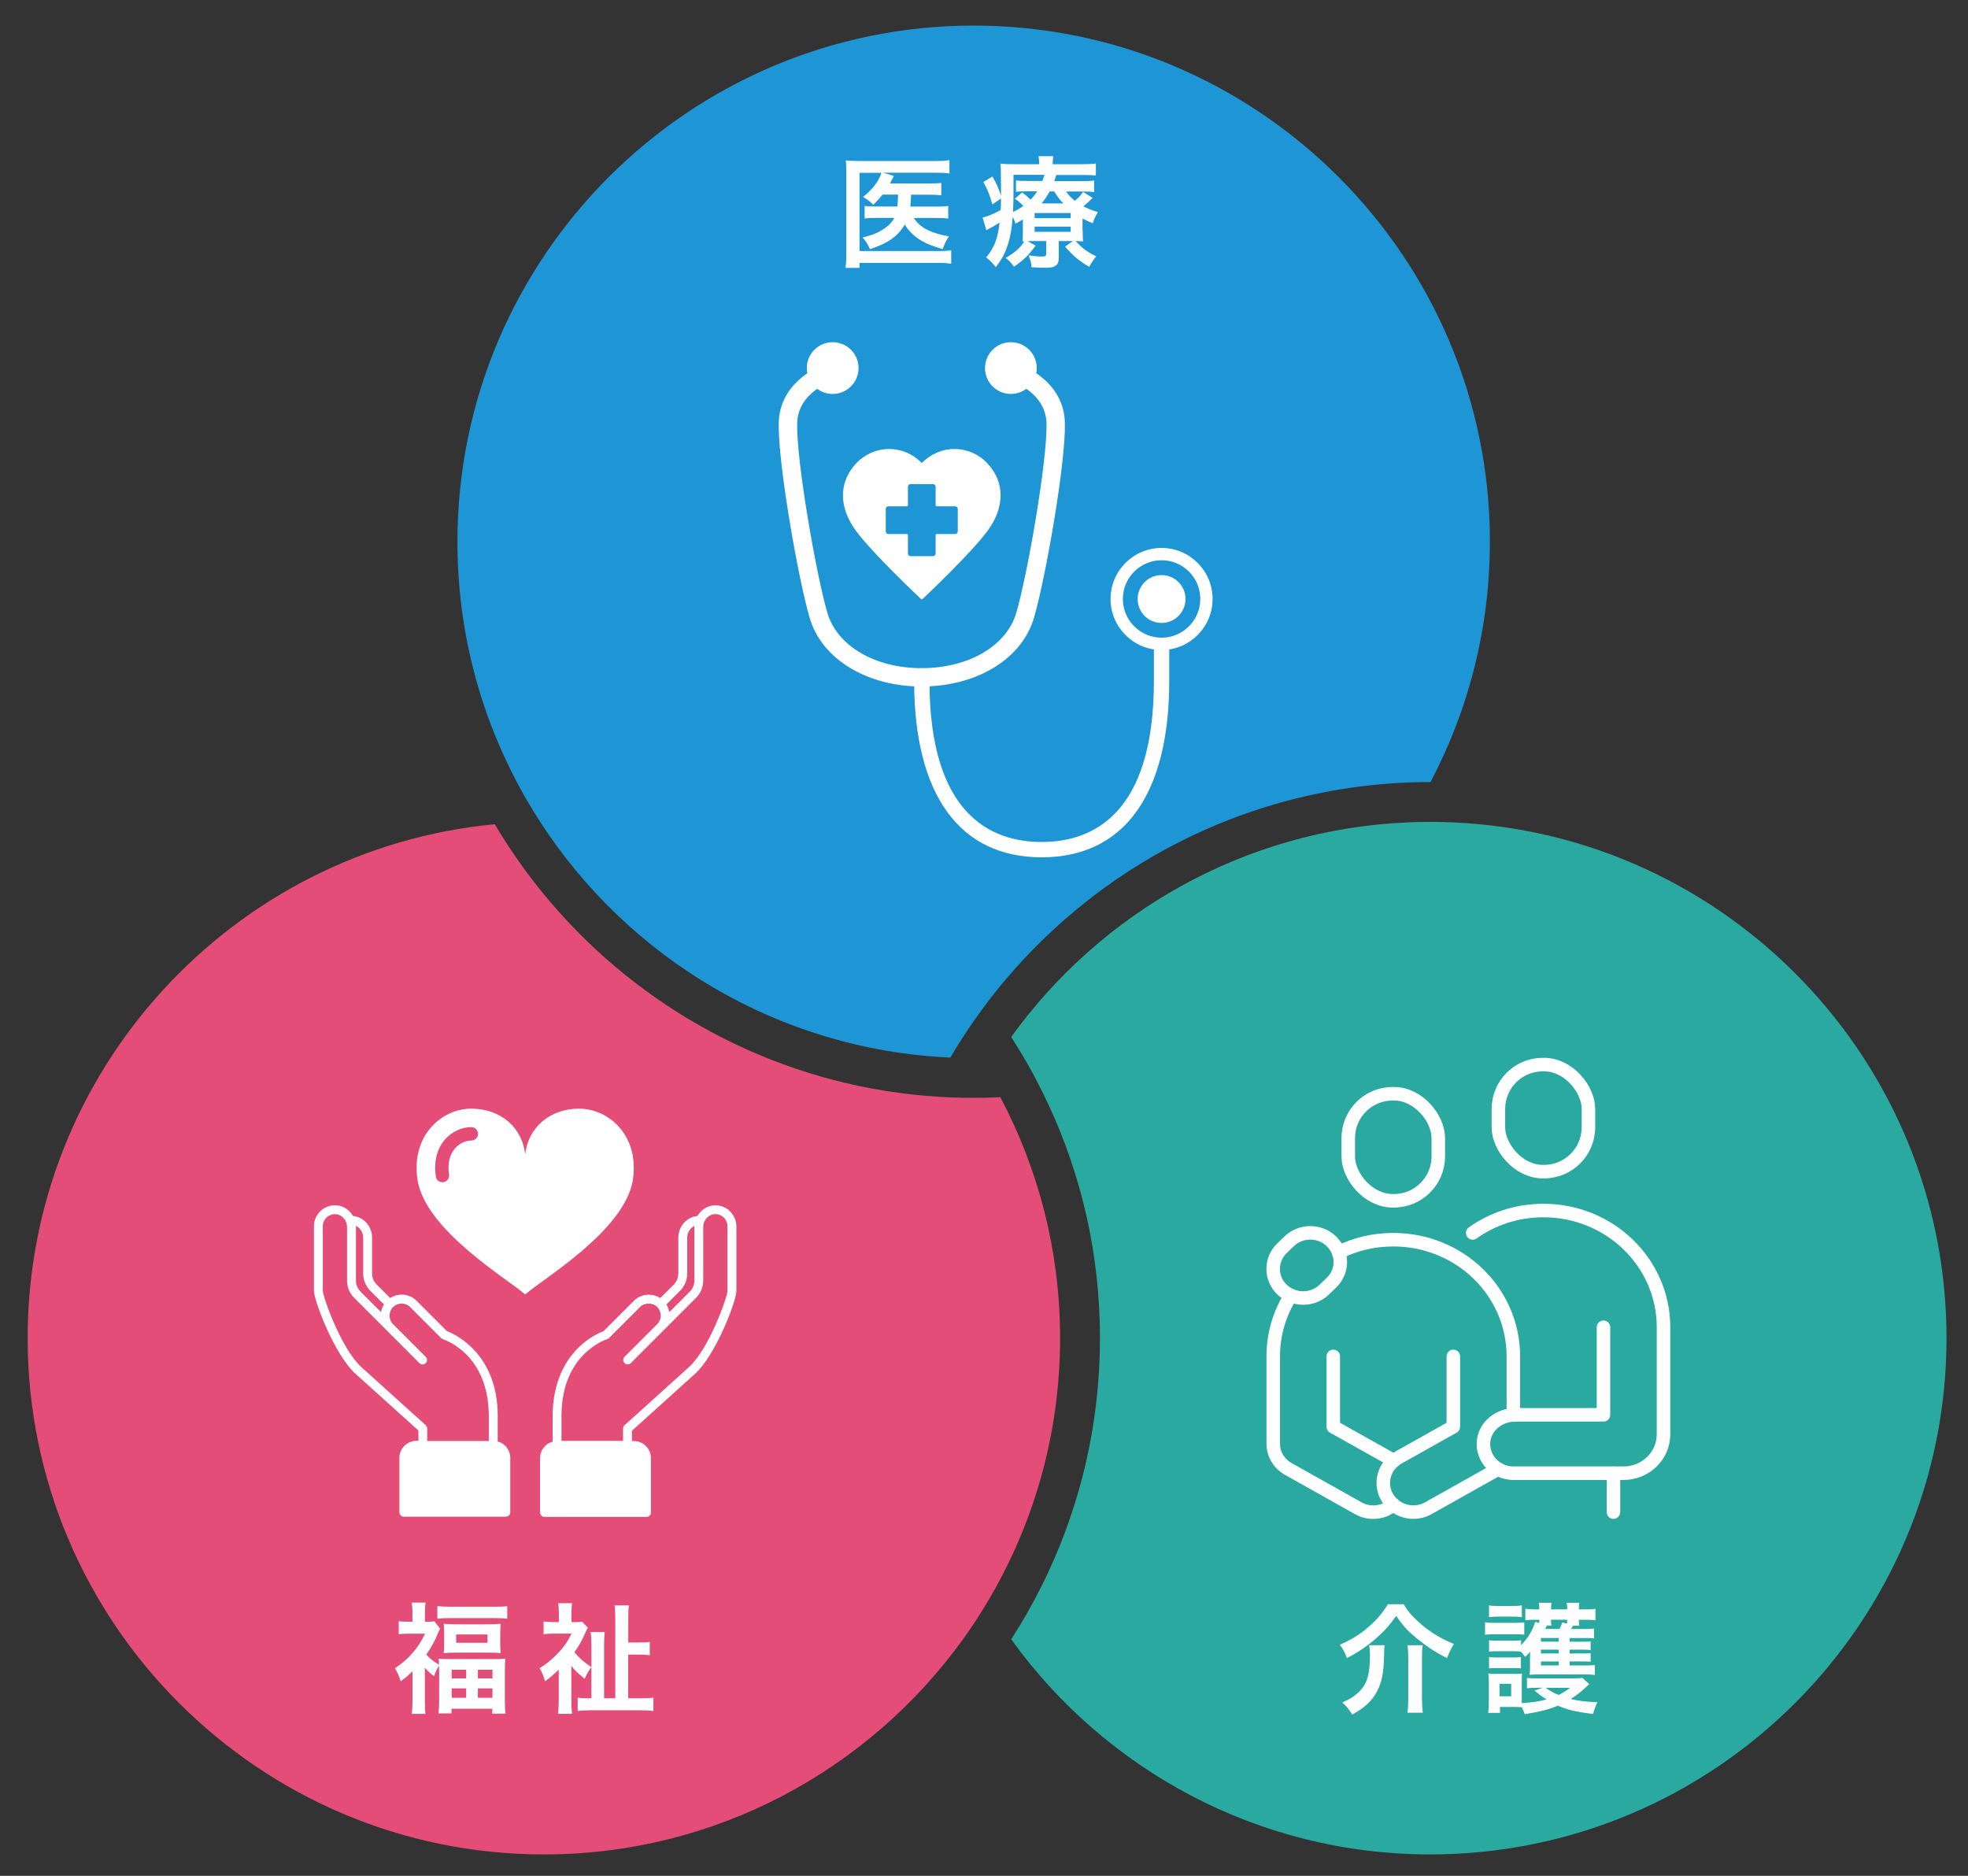 <?xml version="1.0" encoding="UTF-8"?>
<svg id="_レイヤー_1" data-name="レイヤー_1" xmlns="http://www.w3.org/2000/svg" version="1.1" viewBox="0 0 323.23 308.08">
  <rect x="0" y="0" width="323.23" height="308.08" fill="#333333" stroke="none"/>
  <!-- Generator: Adobe Illustrator 29.1.0, SVG Export Plug-In . SVG Version: 2.1.0 Build 142)  -->
  <defs>
    <style>
      .st0 {
        fill: #1e95d4;
      }

      .st1 {
        fill: #fff;
      }

      .st2 {
        fill: #e34d77;
      }

      .st3 {
        fill: #2aa9a1;
      }

      .st4 {
        fill: none;
        stroke: #fff;
        stroke-linecap: round;
        stroke-linejoin: round;
        stroke-width: 2.22px;
      }
    </style>
  </defs>
  <g>
    <path class="st0" d="M244.7,88.98c0,14.24-3.53,27.67-9.75,39.46h-.03c-4.48,0-8.89.32-13.21.96-.99.14-1.98.3-2.96.48-21.14,3.79-39.77,14.87-53.19,30.54-.66.76-1.3,1.53-1.92,2.31-.52.64-1.02,1.28-1.51,1.94-.68.9-1.35,1.81-2,2.74-.68.96-1.33,1.93-1.97,2.92-.71,1.1-1.41,2.22-2.07,3.36-28.22-1.26-52.89-16.37-67.36-38.69-.69-1.07-1.36-2.14-2-3.24-.62-1.05-1.22-2.13-1.79-3.21-6.26-11.82-9.81-25.28-9.81-39.56,0-46.75,38.04-84.79,84.79-84.79s84.79,38.04,84.79,84.79Z"/>
    <path class="st2" d="M174.11,219.77c0,15.86-4.38,30.72-11.99,43.43-.63,1.06-1.29,2.1-1.96,3.13-.65.98-1.31,1.95-2,2.9-15.41,21.38-40.52,35.33-68.83,35.33-46.75,0-84.79-38.04-84.79-84.79,0-44.03,33.74-80.33,76.72-84.41,2.23,3.76,4.72,7.35,7.44,10.74.59.73,1.18,1.45,1.79,2.16,14.74,17.24,35.77,28.93,59.49,31.51.9.1,1.8.18,2.71.25.03,0,.05,0,.08,0,1.14.09,2.29.16,3.44.21,1.22.05,2.44.07,3.67.07h.03c1.47,0,2.94-.03,4.39-.1,6.26,11.82,9.81,25.28,9.81,39.56Z"/>
    <path class="st3" d="M319.7,219.77c0,46.75-38.04,84.79-84.79,84.79-28.31,0-53.42-13.94-68.83-35.33,1.8-2.78,3.45-5.66,4.93-8.64.39-.76.76-1.52,1.12-2.3,5.47-11.71,8.53-24.76,8.53-38.52s-3.02-26.65-8.43-38.3c-.29-.63-.59-1.25-.89-1.87-.07-.14-.14-.29-.22-.43-.45-.9-.91-1.79-1.38-2.68-.57-1.05-1.15-2.09-1.76-3.11-.62-1.04-1.25-2.06-1.9-3.07,14.7-20.4,38.24-34.04,64.96-35.24,1.28-.06,2.57-.09,3.87-.09h.1c1.25,0,2.49.03,3.73.09,44.99,2.01,80.96,39.23,80.96,84.7Z"/>
  </g>
  <g>
    <path class="st1" d="M144.93,31.99c-.49.61-.77.93-1.52,1.64-.43-.49-.89-.83-1.66-1.28,1.36-1.12,2.17-2.07,2.71-3.2.12-.24.18-.38.3-.77h-3.59v12.85h12.87c1.01,0,1.66-.04,2.19-.12v2.21c-.61-.1-1.16-.14-2.17-.14h-12.89v.81h-2.29c.08-.67.12-1.32.12-2.29v-13.25c0-.85-.02-1.5-.08-2.11.63.08,1.14.1,2.13.1h12.68c.99,0,1.54-.04,2.21-.14v2.19c-.65-.1-1.17-.12-2.15-.12h-8.73l1.74.51c-.08.16-.1.2-.16.36q-.16.32-.47.89h6.5c.95,0,1.42-.02,1.93-.1v2.05c-.61-.08-1.17-.1-1.92-.1h-3.04q0,.18-.02.43c-.02.57-.04.97-.1,1.52h4.32c.89,0,1.34-.02,1.9-.1v2.07c-.53-.08-1.07-.1-1.96-.1h-3.69c1.01,1.58,2.69,2.47,5.77,3.02-.45.65-.65,1.07-1.03,2.09-3.2-.89-4.96-2.03-6.24-4.03-1.07,1.9-2.84,3.14-5.71,4.03-.32-.75-.71-1.38-1.21-1.9,1.46-.38,2.13-.61,2.96-1.09,1.09-.63,1.82-1.3,2.25-2.13h-2.74c-1.07,0-1.54.02-2.13.1v-2.07c.59.08,1.03.1,2.17.1h3.2c.08-.71.08-.87.12-1.96h-2.57Z"/>
    <path class="st1" d="M177.83,37.93c0,.97.02,1.24.06,1.72-.41-.04-.69-.04-1.22-.06,1.11,1.21,1.93,1.82,3.38,2.51-.43.51-.79,1.05-1.15,1.72-1.72-1.01-2.63-1.78-3.97-3.32l1.28-.91h-2.31v2.8c0,.59-.18,1.03-.51,1.24-.36.26-.79.34-1.74.34-.71,0-1.42-.02-2.23-.08-.06-.75-.16-1.18-.49-1.96.83.14,1.52.2,2.15.2s.75-.06.75-.47v-2.07h-2.15c-.39,0-.51,0-.89.02l1.3.73c-1.15,1.58-1.96,2.37-3.55,3.46-.57-.75-.81-1.01-1.36-1.44,1.58-.93,2.37-1.64,3.06-2.72q-.18.02-.3.02c.04-.49.06-.81.06-1.7v-1.92c-.38.24-.57.36-1.21.69-.16-.49-.24-.65-.45-1.13-.16,2.03-.43,3.53-.91,4.86-.43,1.28-.89,2.11-1.88,3.42-.59-.75-.87-1.05-1.58-1.6,1.32-1.58,1.88-3,2.21-5.71-.57.36-1.34.79-1.8,1.03-.1.04-.24.12-.38.22l-.61-2.09c.71-.14,1.78-.59,2.96-1.24.04-.67.04-.97.06-1.88l-1.42.95c-.41-1.48-.79-2.43-1.48-3.67l1.5-.91c.63,1.14.95,1.84,1.4,3.14v-.69c0-.34,0-1.46-.02-2.09,0-1.54,0-1.76-.1-2.47.67.08,1.36.1,2.43.1h3.95v-.14c0-.51-.02-.81-.1-1.18h2.43c-.06.36-.1.65-.1,1.18v.14h4.68c1.11,0,1.76-.02,2.41-.12v1.97c-.71-.06-1.19-.08-2.17-.08h-4.32c-.16.49-.22.69-.34,1.01h4.52c.91,0,1.44-.02,2.03-.1v1.9c-.57-.08-1.03-.1-1.96-.1h-2.65c.49.69.77.97,1.44,1.52.69-.59.95-.85,1.34-1.46l1.58.99c-.77.75-.95.91-1.52,1.38.87.45,1.38.65,2.39.95-.45.75-.57,1.01-.85,1.84-.79-.32-1.07-.45-1.68-.79v2.07ZM166.46,31.53c0,1.18-.02,2.09-.08,3.28.69-.32,1.11-.57,1.7-.99-.47-.49-.75-.73-1.4-1.19l1.22-1.03c.71.57,1.03.85,1.36,1.2.47-.49.73-.81,1.09-1.38h-1.66c-.87,0-1.32.02-1.82.08v-1.86c.55.06.97.08,1.9.08h2.43c.14-.34.22-.55.34-1.01h-5.08v2.8ZM169.93,35.82h5.92v-.83h-5.92v.83ZM169.93,38.07h5.92v-.85h-5.92v.85ZM174.65,33.41c-.63-.65-.87-.97-1.5-1.97h-.75c-.43.79-.81,1.34-1.32,1.97h3.57Z"/>
  </g>
  <g>
    <path class="st1" d="M67.77,274.46c-.67.67-1.01.95-1.96,1.68-.24-.81-.51-1.46-.95-2.15,1.34-.91,2.19-1.66,3.14-2.8.75-.91,1.22-1.66,1.82-2.88h-2.75c-.59,0-1.07.02-1.58.08v-2.13c.47.06.89.08,1.48.08h.77v-1.62c0-.51-.04-1.07-.12-1.52h2.29c-.08.41-.12.99-.12,1.54v1.6h.59c.49,0,.77-.02.97-.06l.93,1.2c-.16.3-.3.61-.42.91-.43,1.09-1.05,2.21-1.84,3.34.51.61,1.22,1.18,2.09,1.66-.02-.41-.02-.59-.06-.97.53.04,1.09.06,1.99.06h6.95c.97,0,1.52-.02,2.01-.08-.06.53-.08,1.11-.08,2.03v4.98c0,.89.04,1.5.1,2.03h-2.17v-.81h-6.69v.77h-2.15c.08-.57.12-1.17.12-2.03v-4.92c0-.32,0-.49-.02-.89-.39.61-.57.97-.81,1.74-.73-.57-1.01-.83-1.52-1.4v5.49c0,.97.02,1.58.1,2.09h-2.25c.08-.65.12-1.38.12-2.13v-4.88ZM71.84,263.78c.63.06,1.3.1,2.15.1h7.21c.95,0,1.54-.02,2.11-.1v2.07c-.55-.08-1.07-.1-1.9-.1h-7.68c-.81,0-1.32.02-1.9.1v-2.07ZM72.95,268.2c0-.67-.02-1.05-.08-1.52.57.06,1.11.08,1.92.08h5.57c.77,0,1.3-.02,1.88-.08-.06.49-.08.83-.08,1.5v1.78c0,.71.02,1.05.08,1.54-.55-.06-1.01-.08-1.92-.08h-5.53c-.79,0-1.38.02-1.92.08.06-.47.08-.85.08-1.5v-1.8ZM74.19,275.65h2.37v-1.42h-2.37v1.42ZM74.19,278.83h2.37v-1.54h-2.37v1.54ZM74.92,269.8h5.15v-1.36h-5.15v1.36ZM78.49,275.65h2.39v-1.42h-2.39v1.42ZM78.49,278.83h2.39v-1.54h-2.39v1.54Z"/>
    <path class="st1" d="M93.84,279.24c0,.87.04,1.62.12,2.23h-2.31c.08-.63.12-1.38.12-2.23v-5.03c-.93.89-1.32,1.22-2.25,1.92-.22-.81-.51-1.54-.89-2.15,1.11-.69,2.05-1.46,2.98-2.45,1.01-1.03,1.56-1.86,2.27-3.24h-2.94c-.55,0-1.24.04-1.66.1v-2.09c.51.08.95.1,1.54.1h.97v-1.6c0-.51-.04-1.05-.12-1.5h2.29c-.06.41-.1.93-.1,1.52v1.58h.61c.59,0,.93-.02,1.13-.08l.95,1.01c-.12.18-.26.47-.43.87-.45,1.07-1.05,2.13-1.78,3.14.73.91,1.54,1.62,2.78,2.45-.43.57-.71,1.09-1.09,1.92-1.12-.91-1.54-1.28-2.19-2.11v5.67ZM105.31,278.91c.95,0,1.48-.02,2.01-.1v2.19c-.73-.08-1.5-.12-2.39-.12h-7.62c-.93,0-1.76.04-2.43.12v-2.19c.49.08.91.1,1.8.1h.45v-8.49c0-1.01-.04-1.78-.12-2.39h2.31c-.06.47-.1,1.48-.1,2.25v8.63h1.84v-12.87c0-1.11-.04-1.84-.12-2.39h2.35c-.08.69-.1,1.26-.1,2.39v3.71h1.6c.87,0,1.38-.02,1.93-.1v2.19c-.63-.08-1.07-.1-1.96-.1h-1.58v7.17h2.11Z"/>
  </g>
  <g>
    <path class="st1" d="M119.82,198.84c-.72-.65-1.69-.97-2.66-.87-1.11.11-2.06.79-2.61,1.74-.01,0-.03,0-.04,0-1.74.18-3.1,1.74-3.1,3.56v5.87c0,.69-.27,1.35-.76,1.84l-2.21,2.21c-.56-.37-1.21-.56-1.89-.56-.92,0-1.79.36-2.44,1.01l-4.98,4.98c-.57.21-2.35.96-4.13,2.71-1.93,1.9-4.23,5.39-4.23,11.24v4.2c-1.19.32-2.07,1.4-2.07,2.7v8.93c0,.4.33.73.73.73h16.75c.4,0,.73-.33.73-.73v-8.93c0-1.55-1.26-2.8-2.81-2.8h-.31v-1.69l10.34-9.33c3.44-3.09,6.82-12,6.82-13.63v-10.59c0-.97-.42-1.9-1.14-2.56ZM111.68,212.01c.77-.77,1.19-1.79,1.19-2.87v-5.87c0-.86.5-1.61,1.2-1.94,0,.07-.02.13-.02.2v8.77c0,.69-.27,1.35-.76,1.84l-3.36,3.36c-.08-.45-.24-.88-.48-1.26l2.22-2.22ZM119.49,211.99c0,.97-3.03,9.57-6.34,12.54l-10.58,9.55c-.15.14-.24.34-.24.54v2.02h-10.11v-4.09c0-10.13,7.2-12.52,7.51-12.62.11-.03.22-.1.3-.18l5.1-5.1c.75-.75,2.07-.75,2.81,0,.37.37.58.87.58,1.41s-.21,1.03-.58,1.41l-5.36,5.36c-.29.29-.29.75,0,1.03.29.29.75.29,1.03,0l4.41-4.41s0,0,0,0l6.29-6.29c.77-.77,1.19-1.79,1.19-2.87v-8.77c0-1.08.78-2.01,1.78-2.11.57-.06,1.11.12,1.54.5.42.38.66.92.66,1.48v10.59Z"/>
    <path class="st1" d="M103.96,193.67c1.04-7.17-3.96-11.59-8.85-11.59s-8.36,3.17-8.85,7.47c-.49-4.31-3.96-7.47-8.85-7.47s-9.89,4.42-8.85,11.59c1.22,8.41,15.05,16.51,17.7,18.93,2.65-2.42,16.48-10.52,17.7-18.93ZM77.41,187.32c-.98,0-1.98.48-2.68,1.29-.9,1.04-1.24,2.53-.98,4.3.09.6-.33,1.16-.93,1.24-.05,0-.11.01-.16.01-.54,0-1.01-.39-1.08-.94-.35-2.43.16-4.52,1.49-6.06,1.11-1.28,2.73-2.05,4.34-2.05.61,0,1.1.49,1.1,1.1s-.49,1.1-1.1,1.1Z"/>
    <path class="st1" d="M81.75,236.76v-4.2c0-10.3-7.1-13.47-8.35-13.95l-4.98-4.98c-1.18-1.18-3-1.32-4.34-.45l-2.21-2.21c-.49-.49-.76-1.14-.76-1.84v-5.87c0-1.82-1.36-3.39-3.1-3.56-.01,0-.03,0-.04,0-.55-.95-1.5-1.63-2.61-1.74-.97-.1-1.94.22-2.66.87-.73.66-1.14,1.59-1.14,2.56v10.59c0,1.63,3.39,10.54,6.82,13.63l10.34,9.33v1.69h-.31c-1.55,0-2.81,1.26-2.81,2.8v8.93c0,.4.33.73.73.73h16.75c.4,0,.73-.33.73-.73v-8.93c0-1.29-.88-2.37-2.07-2.7ZM59.65,203.27v5.87c0,1.08.42,2.1,1.19,2.87l2.22,2.22c-.25.39-.41.82-.48,1.26l-3.36-3.36c-.49-.49-.76-1.14-.76-1.84v-8.77c0-.07-.01-.13-.02-.2.71.33,1.2,1.08,1.2,1.94ZM69.94,234.08l-10.58-9.55c-3.3-2.97-6.34-11.57-6.34-12.54v-10.59c0-.56.24-1.1.66-1.48.42-.38.97-.56,1.54-.5,1,.1,1.78,1.03,1.78,2.11v8.77c0,1.08.42,2.1,1.19,2.87l5.34,5.34s0,0,0,0l5.36,5.36c.29.29.75.29,1.03,0,.29-.29.29-.75,0-1.03l-4.41-4.41s0,0,0,0l-.95-.95c-.77-.78-.77-2.04,0-2.81s2.04-.78,2.81,0l5.1,5.1c.08.08.19.15.3.18.31.1,7.51,2.49,7.51,12.62v4.09h-10.11v-2.02c0-.21-.09-.4-.24-.54Z"/>
  </g>
  <g>
    <path class="st1" d="M230.53,263.47c.67,1.07,1.03,1.52,1.76,2.25,1.92,1.9,3.81,3.16,6.5,4.28-.45.73-.83,1.52-1.13,2.31-1.78-.87-3.28-1.86-4.98-3.24-1.48-1.22-2.27-2.07-3.36-3.69-1.13,1.58-1.82,2.37-3.24,3.63-1.38,1.24-3.12,2.43-4.86,3.3-.43-1.09-.61-1.42-1.17-2.19,1.96-.85,3.3-1.68,4.74-2.94,1.36-1.18,2.31-2.29,3.16-3.71h2.57ZM227.41,270.2c-.06.49-.08.79-.08,1.64-.06,2.94-.38,4.5-1.21,6.02-.83,1.54-2.07,2.67-4.03,3.73-.47-.79-.85-1.26-1.62-1.99,1.26-.57,1.78-.89,2.45-1.48,1.6-1.4,2.09-2.94,2.09-6.48,0-.47-.04-.91-.14-1.44h2.53ZM233.67,270.2c-.1.65-.12,1.18-.12,2.19v6.55c0,.89.04,1.56.14,2.35h-2.53c.1-.73.14-1.46.14-2.33v-6.59c0-.83-.04-1.52-.14-2.17h2.51Z"/>
    <path class="st1" d="M243.91,266.43c.47.08.85.1,1.6.1h3.24c.81,0,1.18-.02,1.6-.08v2.01c-.42-.04-.65-.06-1.5-.06h-3.34c-.73,0-1.11.02-1.6.08v-2.05ZM261.01,276.6c-1.52,1.42-1.88,1.7-3.04,2.43,1.26.32,2.74.49,4.4.53-.34.67-.53,1.18-.71,1.93-2.61-.3-4.19-.67-5.79-1.36-1.38.59-2.92.99-5.45,1.4-.14-.43-.2-.57-.47-1.15-.43-.02-.75-.04-1.12-.04h-2.47v.97h-1.93c.06-.59.1-1.3.1-1.92v-3.02c0-.61-.02-1.01-.08-1.52.42.04.73.06,1.32.06h3.04c.69,0,.91-.02,1.19-.06-.06.32-.06.59-.06,1.42v3.44c1.82-.12,2.9-.28,4.05-.61-.75-.47-1.22-.83-1.97-1.46l1.38-.45h-.99c-.67,0-1.17.02-1.62.08v-1.68c.4.04.83.06,1.62.06h6.02c.69,0,1.11-.02,1.48-.08l1.11,1.03ZM257.81,273.52h2.8c.71,0,1.01-.02,1.34-.06v1.64c-.45-.08-.91-.1-1.6-.1h-7.76c-.57,0-.93.02-1.36.06.06-.51.06-.75.06-1.42v-1.38c0-.14.02-.63.04-.99-.28.32-.39.45-.83.85-.32-.43-.41-.55-.71-.87-.3-.04-.57-.06-1.18-.06h-2.8c-.63,0-.81,0-1.24.06v-1.86c.42.06.61.06,1.24.06h2.8c.63,0,.83,0,1.21-.06v.79c1.09-1.07,1.82-2.25,2.33-3.81l.67.18v-.53h-.79c-.55,0-.99.02-1.5.08v-1.88c.47.06.99.1,1.68.1h.61c0-.55-.02-.75-.08-1.09h2.09c-.06.28-.08.36-.08,1.09h2.65c0-.63-.02-.77-.08-1.09h2.09c-.08.32-.08.47-.1,1.09h1.03c.79,0,1.24-.02,1.7-.1v1.88c-.45-.06-.97-.08-1.68-.08h-1.05c0,.51.02.69.08.99h-1.05c-.14.26-.2.36-.3.53h2.27c.79,0,1.11-.02,1.5-.08v1.62c-.4-.06-.61-.06-1.46-.06h-2.55v.61h2.19c.71,0,.97-.02,1.26-.06v1.42c-.33-.04-.61-.06-1.26-.06h-2.19v.63h2.17c.71,0,1.01-.02,1.28-.06v1.42c-.28-.04-.61-.06-1.28-.06h-2.17v.65ZM244.56,263.66c.47.08.83.1,1.6.1h2.19c.77,0,1.11-.02,1.6-.1v1.92c-.45-.06-.89-.08-1.6-.08h-2.19c-.69,0-1.11.02-1.6.08v-1.92ZM244.56,272.15c.42.06.61.06,1.24.06h2.78c.65,0,.85,0,1.22-.06v1.86c-.43-.06-.59-.06-1.24-.06h-2.78c-.59,0-.81,0-1.22.06v-1.86ZM246.3,278.59h1.9v-2.05h-1.9v2.05ZM256.01,269.01h-2.92v.61h2.92v-.61ZM256.01,270.93h-2.92v.63h2.92v-.63ZM253.09,272.87v.65h2.92v-.65h-2.92ZM254.08,266.96q-.06.14-.28.57h2.33c.2-.34.33-.67.47-1.07l.77.2c.02-.28.02-.38.02-.65h-2.65c0,.55.02.69.06.95h-.73ZM253.86,277.19c.61.45,1.24.81,2.11,1.18.69-.32,1.09-.57,1.92-1.18h-4.03Z"/>
  </g>
  <g>
    <g>
      <g>
        <g>
          <circle class="st1" cx="136.76" cy="60.45" r="4.25"/>
          <path class="st1" d="M151.4,112.75c-9.04,0-16.45-4.53-18.42-11.27-1.88-6.44-5.23-25.41-5.08-32.03.07-3.14,1.57-5.87,4.34-7.89,2.01-1.47,4-2.05,4.09-2.07.8-.23,1.64.23,1.87,1.04.23.8-.23,1.64-1.03,1.87-.27.08-6.12,1.86-6.24,7.13-.14,6.19,3.13,24.87,4.96,31.12,1.59,5.44,7.83,9.09,15.52,9.09.83,0,1.51.68,1.51,1.51s-.68,1.51-1.51,1.51Z"/>
        </g>
        <g>
          <circle class="st1" cx="166.03" cy="60.45" r="4.25"/>
          <path class="st1" d="M151.4,112.75c-.83,0-1.51-.68-1.51-1.51s.68-1.51,1.51-1.51c7.69,0,13.93-3.65,15.52-9.09,1.83-6.24,5.1-24.93,4.96-31.12-.12-5.32-6.18-7.11-6.24-7.13-.8-.23-1.27-1.07-1.04-1.87.23-.8,1.07-1.27,1.87-1.04.08.02,2.08.6,4.09,2.07,2.77,2.02,4.27,4.75,4.34,7.89.15,6.62-3.19,25.6-5.08,32.03-1.97,6.74-9.37,11.27-18.42,11.27Z"/>
        </g>
      </g>
      <g>
        <path class="st1" d="M190.78,106.75c-4.62,0-8.38-3.76-8.38-8.38s3.76-8.38,8.38-8.38,8.38,3.76,8.38,8.38-3.76,8.38-8.38,8.38ZM190.78,92.01c-3.51,0-6.36,2.86-6.36,6.36s2.86,6.36,6.36,6.36,6.36-2.85,6.36-6.36-2.85-6.36-6.36-6.36Z"/>
        <circle class="st1" cx="190.78" cy="98.38" r="3.93"/>
      </g>
      <path class="st1" d="M171.09,140.8c-13.51,0-20.95-10.3-20.95-28.99,0-.7.56-1.26,1.26-1.26s1.26.56,1.26,1.26c0,21.88,10.02,26.47,18.43,26.47s18.43-4.59,18.43-26.47v-5.56c0-.7.56-1.26,1.26-1.26s1.26.56,1.26,1.26v5.56c0,18.69-7.44,28.99-20.95,28.99Z"/>
    </g>
    <path class="st1" d="M162.14,76.06h0c-2.94-3.07-7.69-3.1-10.66-.08-.04.04-.11.04-.16,0-2.97-3.02-7.72-2.99-10.66.08h0c-2.96,3.1-2.94,7.3,0,11.22,2.73,3.64,9.65,10.19,10.62,11.11.07.06.17.06.23,0,.98-.92,7.89-7.48,10.62-11.11,2.94-3.92,2.96-8.12,0-11.22ZM157.31,87.27c0,.24-.19.43-.43.43h-3.02c-.11,0-.19.09-.19.19v3.02c0,.24-.19.43-.43.43h-3.69c-.24,0-.43-.19-.43-.43v-3.02c0-.11-.09-.19-.19-.19h-3.02c-.24,0-.43-.19-.43-.43v-3.69c0-.24.19-.43.43-.43h3.02c.11,0,.19-.09.19-.19v-3.02c0-.24.19-.43.43-.43h3.69c.24,0,.43.19.43.43v3.02c0,.11.09.19.19.19h3.02c.24,0,.43.19.43.43v3.69Z"/>
  </g>
  <g>
    <rect class="st4" x="246.1" y="174.84" width="14.79" height="17.58" rx="7.29" ry="7.29"/>
    <rect class="st4" x="221.44" y="179.63" width="14.79" height="17.58" rx="7.29" ry="7.29"/>
    <path class="st4" d="M220.14,207.26c0,1.23-.48,2.44-1.45,3.39l-1.17,1.13c-1.5,1.45-3.7,1.77-5.52.97-.53-.24-1.02-.56-1.45-.97-1.92-1.87-1.92-4.91,0-6.77l1.17-1.13c1.92-1.87,5.05-1.87,6.97,0,.54.53.94,1.15,1.17,1.82.2.51.28,1.04.28,1.57Z"/>
    <path class="st4" d="M228.84,239.97c-.25-.22-.52-.41-.82-.58l-9.04-5.07v-11.55"/>
    <path class="st4" d="M212.01,212.76c-1.84,2.91-2.89,6.34-2.89,10.02v14.32c0,1.71.94,3.29,2.47,4.15l11.51,6.46c.77.43,1.61.64,2.45.64,1.21,0,2.39-.45,3.3-1.25"/>
    <path class="st4" d="M263.36,217.98v14.38h-14.51c-2.67,0-5.06,1.94-5.2,4.54-.15,2.76,2.11,5.05,4.92,5.05h18.08c3.63,0,6.57-2.86,6.57-6.39v-17.58c0-10.59-8.83-19.17-19.72-19.17-4.36,0-8.37,1.36-11.62,3.68"/>
    <path class="st4" d="M248.56,232.39v-9.61c0-5.3-2.2-10.1-5.77-13.57-3.57-3.47-8.5-5.61-13.96-5.61-3.24,0-6.28.75-8.97,2.09"/>
    <path class="st4" d="M238.7,222.77v11.55l-9.04,5.07c-2.35,1.33-3.17,4.25-1.81,6.55.92,1.53,2.58,2.4,4.29,2.4.84,0,1.68-.21,2.45-.64l11.47-6.44"/>
    <line class="st4" x1="265" y1="241.95" x2="265" y2="248.34"/>
  </g>
</svg>